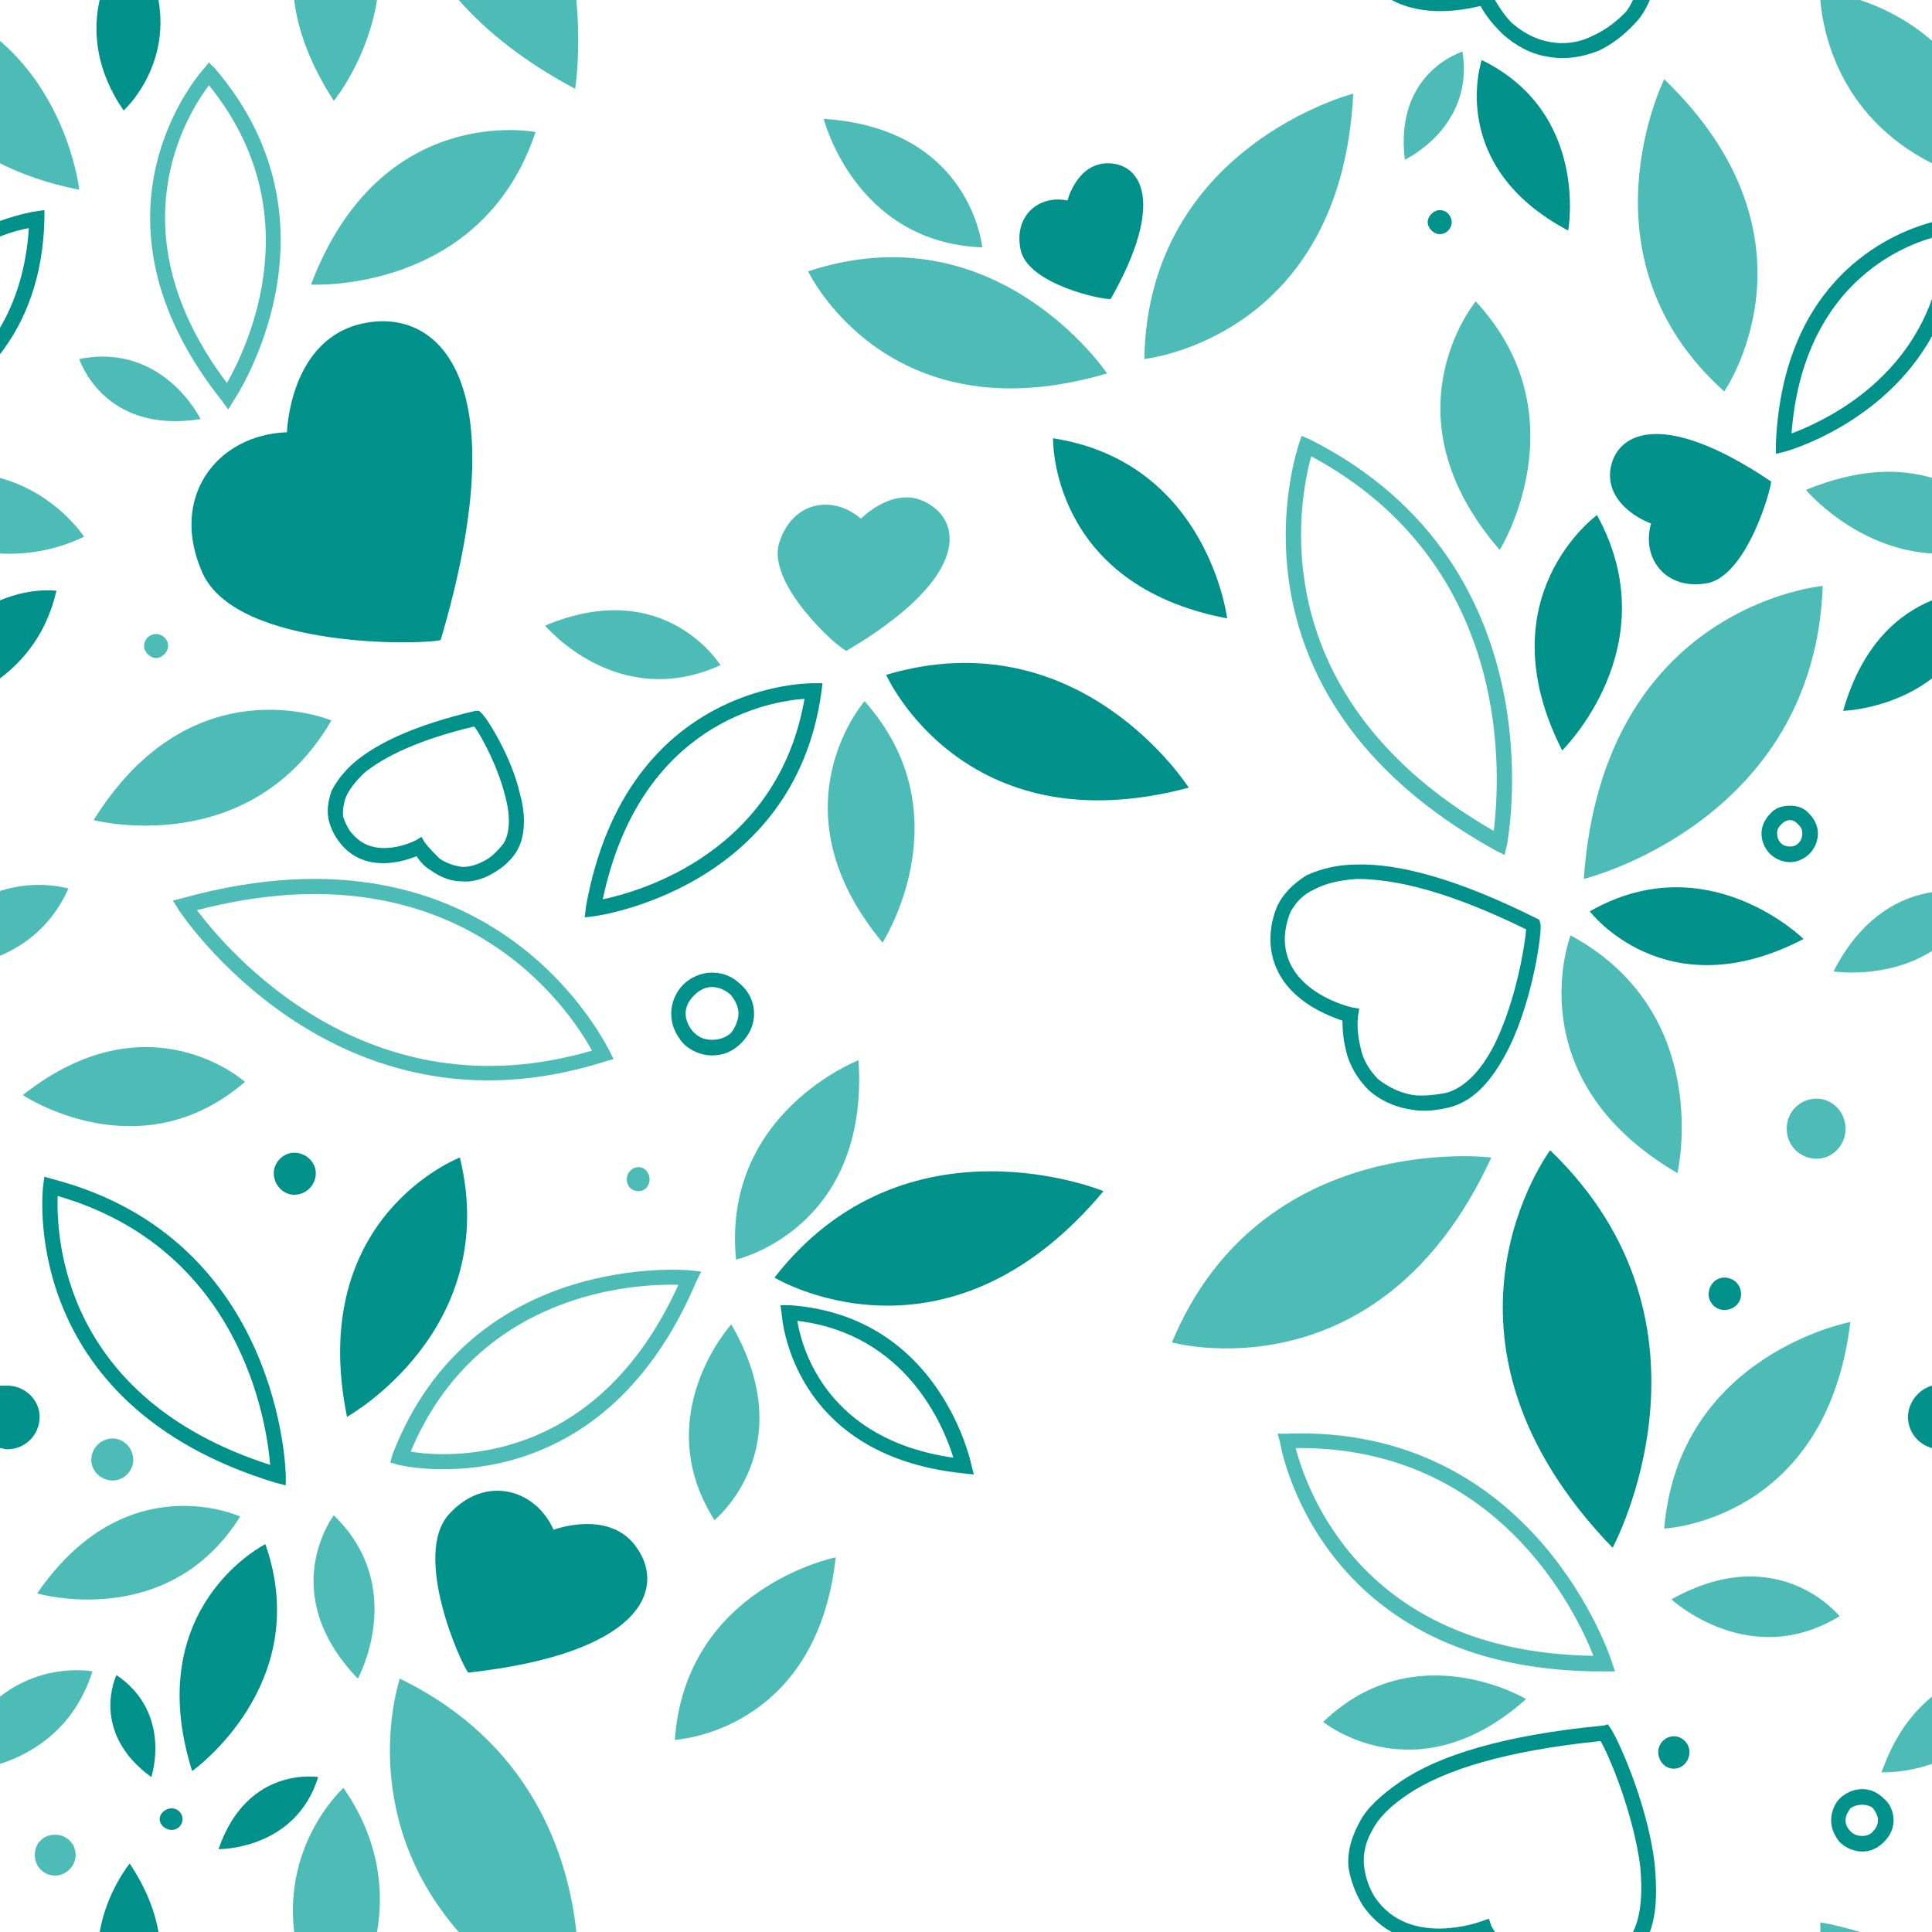 <?xml version="1.0" encoding="UTF-8"?> <!-- Creator: CorelDRAW X8 --> <svg xmlns="http://www.w3.org/2000/svg" xmlns:xlink="http://www.w3.org/1999/xlink" xml:space="preserve" width="127mm" height="127mm" style="shape-rendering:geometricPrecision; text-rendering:geometricPrecision; image-rendering:optimizeQuality; fill-rule:evenodd; clip-rule:evenodd" viewBox="0 0 1609 1609"> <defs> <style type="text/css"> <![CDATA[ .fil0 {fill:#00918A} .fil1 {fill:#4DBBB6} ]]> </style> </defs> <g id="Слой_x0020_1">  <path class="fil0" d="M367 533c-13,4 -168,8 -198,-55 -29,-64 12,-116 70,-118 0,0 2,-79 65,-91 62,-12 127,48 63,264zm-343 -343c-6,1 -14,3 -24,7l0 -13c17,-6 29,-8 30,-8l7 -1 0 7c-1,49 -16,86 -37,113l0 -22c13,-22 22,-50 24,-83zm1175 -15c6,0 10,5 10,10 0,5 -4,10 -10,10 -5,0 -10,-5 -10,-10 0,-5 5,-10 10,-10zm35 -125c0,0 -30,88 72,142 0,0 18,-98 -72,-142zm202 1014c8,0 14,6 14,14 0,7 -6,13 -14,13 -7,0 -13,-6 -13,-13 0,-8 6,-14 13,-14zm115 426c7,0 13,3 18,8 5,4 8,11 8,18 0,7 -3,13 -8,18 -5,5 -11,8 -18,8 -7,0 -14,-3 -19,-8 -4,-5 -7,-11 -7,-18 0,-7 3,-14 7,-18 5,-5 12,-8 19,-8zm9 16c-2,-2 -6,-3 -9,-3 -4,0 -7,1 -10,3 -2,3 -4,6 -4,10 0,4 2,7 4,9 3,3 6,4 10,4 3,0 7,-1 9,-4 2,-2 4,-5 4,-9 0,-4 -2,-7 -4,-10zm-166 -60c7,0 13,6 13,13 0,8 -6,14 -13,14 -7,0 -13,-6 -13,-14 0,-7 6,-13 13,-13zm-20 -1446c-3,7 -7,14 -12,19 -10,11 -20,18 -30,23 -15,6 -30,8 -44,5 -13,-2 -26,-9 -37,-19 -7,-7 -13,-14 -18,-23 -13,3 -46,10 -74,-5l86 0c4,7 9,14 14,19 9,8 20,14 32,16 11,2 23,1 35,-5 9,-4 18,-10 27,-19 3,-3 5,-7 7,-11l14 0zm-1231 1506c5,0 9,4 9,9 0,5 -4,9 -9,9 -5,0 -10,-4 -10,-9 0,-5 5,-9 10,-9zm-46 -111c0,0 -23,47 29,85 0,0 18,-53 -29,-85zm168 85c0,0 -59,-10 -83,60 0,0 64,1 83,-60zm-133 129c-3,-17 -10,-36 -24,-57 0,0 -19,23 -25,57l49 0zm793 -1360c-6,1 -69,-12 -75,-41 -6,-28 15,-46 39,-41 0,0 8,-32 35,-31 26,1 47,32 1,113zm566 422c6,0 12,2 16,7 4,4 7,10 7,16 0,7 -3,13 -7,17 -4,4 -10,7 -16,7 -7,0 -13,-3 -17,-7 -4,-4 -7,-10 -7,-17 0,-6 3,-12 7,-16 4,-5 10,-7 17,-7zm7 16c-2,-2 -4,-4 -7,-4 -4,0 -6,2 -8,4 -2,2 -3,4 -3,7 0,3 1,6 3,8 2,2 4,3 8,3 3,0 5,-1 7,-3 2,-2 3,-5 3,-8 0,-3 -1,-5 -3,-7zm-174 72c0,0 63,83 178,23 0,0 -80,-79 -178,-23zm-731 51c10,0 18,4 24,10 7,6 11,15 11,24 0,10 -4,18 -11,25 -6,6 -14,10 -24,10 -9,0 -18,-4 -24,-10 -6,-7 -10,-15 -10,-25 0,-9 4,-18 10,-24 6,-6 15,-10 24,-10zm16 19c-4,-4 -10,-7 -16,-7 -6,0 -11,3 -15,7 -4,4 -7,9 -7,15 0,6 3,12 7,16 4,4 9,6 15,6 6,0 12,-2 16,-6 3,-4 6,-10 6,-16 0,-6 -3,-11 -6,-15zm866 -428c0,7 -21,81 -55,85 -34,5 -53,-22 -45,-50 0,0 -37,-13 -34,-44 4,-31 42,-53 134,9zm134 805c-11,-3 -20,-13 -20,-26 0,-12 9,-23 20,-26l0 52zm0 -706c-27,11 -58,36 -74,92 0,0 40,-1 74,-27l0 -65zm-1506 -408c0,0 39,-35 29,-92l-49 0c-6,26 -3,59 20,92zm142 868c10,0 18,8 18,17 0,10 -8,18 -18,18 -9,0 -17,-8 -17,-18 0,-9 8,-17 17,-17zm-239 194c15,0 27,12 27,26 0,15 -12,27 -27,27 -2,0 -4,-1 -6,-1l0 -52c2,0 4,0 6,0zm1603 -956c-34,10 -108,46 -117,163 24,-9 91,-39 117,-112l0 31c-41,74 -122,96 -122,96l-8 2 0 -9c6,-135 93,-174 130,-184l0 13zm-279 231c0,0 -94,68 -29,196 0,0 89,-87 29,-196zm-666 671c4,24 25,99 130,114 -8,-26 -39,-103 -130,-114zm138 127c-145,-15 -151,-133 -151,-133l-1 -7 8 0c126,9 151,133 151,133l2 8 -9 -1zm539 212c5,6 31,62 37,113 2,21 2,41 -4,57l-14 0c7,-14 8,-34 6,-55 -6,-45 -26,-92 -33,-104 -79,8 -130,24 -160,44 -15,10 -25,20 -30,30 -6,10 -8,21 -7,30 1,9 4,18 9,26 29,43 89,20 89,20l6 -2 2 6c1,2 2,3 3,5l-86 0c-9,-5 -17,-12 -24,-22 -6,-10 -10,-20 -12,-32 -1,-12 2,-24 9,-37 6,-12 18,-23 34,-34 32,-22 86,-39 170,-47l3 -1 2 3zm-603 -877c0,0 64,144 252,94 0,0 -90,-142 -252,-94zm545 208c1,7 -6,61 -26,102 -12,24 -27,44 -49,50 -12,3 -23,4 -33,2 -14,-2 -26,-8 -35,-16 -9,-9 -16,-20 -19,-33 -2,-8 -3,-16 -3,-25 -15,-5 -59,-22 -60,-67 0,-10 2,-20 6,-29 5,-10 13,-18 24,-25 11,-5 25,-9 42,-9 35,-1 84,12 150,45l2 1 1 4zm-37 97c17,-36 24,-80 25,-93 -63,-31 -108,-42 -141,-42 -15,1 -27,4 -36,9 -9,4 -15,11 -19,18 -3,7 -5,15 -5,24 1,44 56,56 56,56l6 1 -1 6c-1,9 0,18 2,26 2,11 8,20 15,27 8,6 17,11 29,13 8,1 18,0 28,-2 17,-5 31,-22 41,-43zm45 91c0,0 -117,156 52,331 0,0 100,-185 -52,-331zm-414 -593c0,0 -3,122 145,150 0,0 -16,-130 -145,-150zm-232 699c0,0 142,86 274,-72 0,0 -165,-68 -274,72zm25 -482c-29,2 -137,20 -168,167 33,-7 146,-40 168,-167zm-182 173c34,-189 189,-186 190,-186l7 0 -1 8c-23,164 -188,186 -189,186l-8 1 1 -9zm-87 -161c4,3 25,36 32,67 5,18 5,37 -4,50 -5,7 -11,12 -18,16 -8,5 -18,8 -27,7 -9,0 -18,-4 -25,-9 -5,-3 -9,-7 -12,-12 -12,5 -43,14 -63,-10 -5,-6 -8,-12 -10,-19 -2,-8 -1,-16 2,-25 4,-8 10,-16 19,-24 19,-16 50,-31 101,-43l3 0 2 2zm20 70c-6,-25 -20,-51 -26,-59 -46,11 -75,25 -92,39 -7,7 -12,13 -15,20 -2,6 -3,12 -2,17 2,5 4,10 8,14 19,22 52,5 52,5l5 -3 3 5c4,5 8,9 12,13 6,4 12,6 19,7 7,0 13,-2 20,-6 5,-3 9,-7 14,-13 6,-9 6,-24 2,-39zm-374 -172c0,0 -21,-3 -47,8l0 65c20,-15 39,-38 47,-73zm1 504c-1,33 3,168 177,224 -3,-37 -25,-180 -177,-224zm182 239c-218,-66 -194,-248 -194,-248l1 -7 7 2c191,50 194,246 194,247l0 8 -8 -2zm-9 51c0,0 -104,52 -61,189 0,0 102,-72 61,-189zm162 -322c0,0 -128,49 -94,216 0,0 129,-72 94,-216zm7 429c-6,-7 -47,-98 -16,-132 30,-33 72,-21 87,13 0,0 48,-18 70,16 23,34 3,87 -141,103z"></path> <path class="fil1" d="M200 1263c0,0 -95,-44 -169,64 0,0 109,32 169,-64zm505 -721c-7,-2 -67,-56 -56,-90 11,-35 45,-40 68,-20 0,0 29,-30 57,-12 28,17 31,63 -69,122zm513 -499c0,0 -57,17 -48,90 0,0 58,-27 48,-90zm295 872c13,0 24,11 24,25 0,14 -11,25 -24,25 -14,0 -25,-11 -25,-25 0,-14 11,-25 25,-25zm19 431c0,0 -51,-64 -140,-14 0,0 65,60 140,14zm-146 -73c0,0 135,-6 155,-172 0,0 -143,27 -155,172zm-568 -1067c0,0 -9,-99 -132,-107 0,0 26,103 132,107zm-772 1322c9,0 17,7 17,17 0,9 -8,17 -17,17 -10,0 -17,-8 -17,-17 0,-10 7,-17 17,-17zm1470 73c0,0 0,3 0,8l33 0c-10,-3 -21,-6 -33,-8zm-1183 -203c0,0 -38,111 49,211l98 0c-7,-65 -38,-158 -147,-211zm-47 91c0,0 -50,45 -41,120l69 0c6,-34 2,-77 -28,-120zm1230 -1489c2,24 14,96 93,136l0 -102c-16,-14 -36,-26 -60,-34l-33 0zm-984 972c5,0 9,5 9,10 0,6 -4,10 -9,10 -6,0 -10,-4 -10,-10 0,-5 4,-10 10,-10zm1077 -229c-25,4 -58,19 -82,66 0,0 44,7 82,-17l0 -49zm0 -345c-27,-8 -61,-8 -105,10 0,0 41,49 105,53l0 -63zm0 1015c-16,13 -31,32 -42,63 0,0 19,1 42,-7l0 -56zm-1479 -885c5,0 10,4 10,10 0,5 -5,10 -10,10 -5,0 -10,-5 -10,-10 0,-6 5,-10 10,-10zm-36 670c9,0 17,8 17,18 0,9 -8,17 -17,17 -10,0 -18,-8 -18,-17 0,-10 8,-18 18,-18zm985 8c9,33 54,170 248,173 -14,-36 -80,-175 -248,-173zm257 186c-239,1 -270,-190 -270,-191l-2 -7 7 0c208,-8 271,189 271,189l3 9 -9 0zm100 -1066c0,0 88,-127 -50,-260 0,0 -74,149 50,260zm82 162c0,0 -183,16 -199,244 0,0 192,-47 199,-244zm-289 -237c0,0 -78,94 20,207 0,0 69,-111 -20,-207zm-509 333c0,0 -78,89 15,201 0,0 69,-107 -15,-201zm382 850c0,0 77,63 169,-19 0,0 -92,-55 -169,19zm206 -655c0,0 -46,119 89,198 0,0 31,-133 -89,-198zm-355 -480c0,0 164,-17 174,-221 0,0 -171,44 -174,221zm139 81c-10,36 -43,200 152,312 5,-41 19,-220 -152,-312zm153 328c-238,-132 -163,-338 -163,-339l2 -6 7 3c210,106 164,337 164,338l-2 8 -8 -4zm-572 -482c0,0 66,139 249,85 0,0 -92,-137 -249,-85zm303 892c0,0 173,48 266,-154 0,0 -192,-24 -266,154zm-976 -982c18,9 40,17 66,22 0,0 -8,-74 -66,-124l0 102zm600 418c0,0 -46,-75 -146,-33 0,0 60,72 146,33zm13 495c0,0 111,-25 102,-166 0,0 -114,44 -102,166zm-18 217c0,0 74,-60 14,-163 0,0 -69,76 -14,163zm-253 -57c31,5 154,13 223,-139 -35,-1 -167,5 -223,139zm238 -142c-82,194 -248,153 -248,153l-7 -2 2 -7c66,-171 248,-153 248,-153l9 1 -4 8zm-302 195c0,0 -49,64 20,136 0,0 42,-76 -20,-136zm284 187c0,0 118,-6 134,-152 0,0 -125,25 -134,152zm-505 -709c0,0 -26,-8 -57,2l0 54c21,-9 43,-25 57,-56zm325 -740c23,26 54,51 97,74 0,0 5,-31 1,-74l-98 0zm-137 0c3,25 13,53 33,84 0,0 28,-34 36,-84l-69 0zm-175 447c0,0 -23,-36 -70,-49l0 63c21,1 45,-2 70,-14zm-4 -148c0,0 20,63 101,50 0,0 -31,-64 -101,-50zm108 -228c-18,24 -80,122 15,248 17,-30 71,-142 -15,-248zm11 263c-125,-157 -16,-276 -15,-277l4 -5 5 5c113,132 16,276 16,276l-5 8 -5 -7zm261 -224c0,0 -129,-26 -187,127 0,0 142,8 187,-127zm-369 1282c0,0 -40,-8 -77,21l0 56c28,-9 62,-30 77,-77zm199 -792c0,0 -116,-49 -198,83 0,0 130,34 198,-83zm217 275c-18,-33 -110,-174 -329,-117 25,33 141,172 329,117zm-341 -127c263,-73 355,127 356,128l3 6 -7 2c-226,72 -355,-126 -355,-126l-5 -8 8 -2zm52 153c0,0 -80,-72 -185,11 0,0 97,65 185,-11z"></path> </g> </svg> 